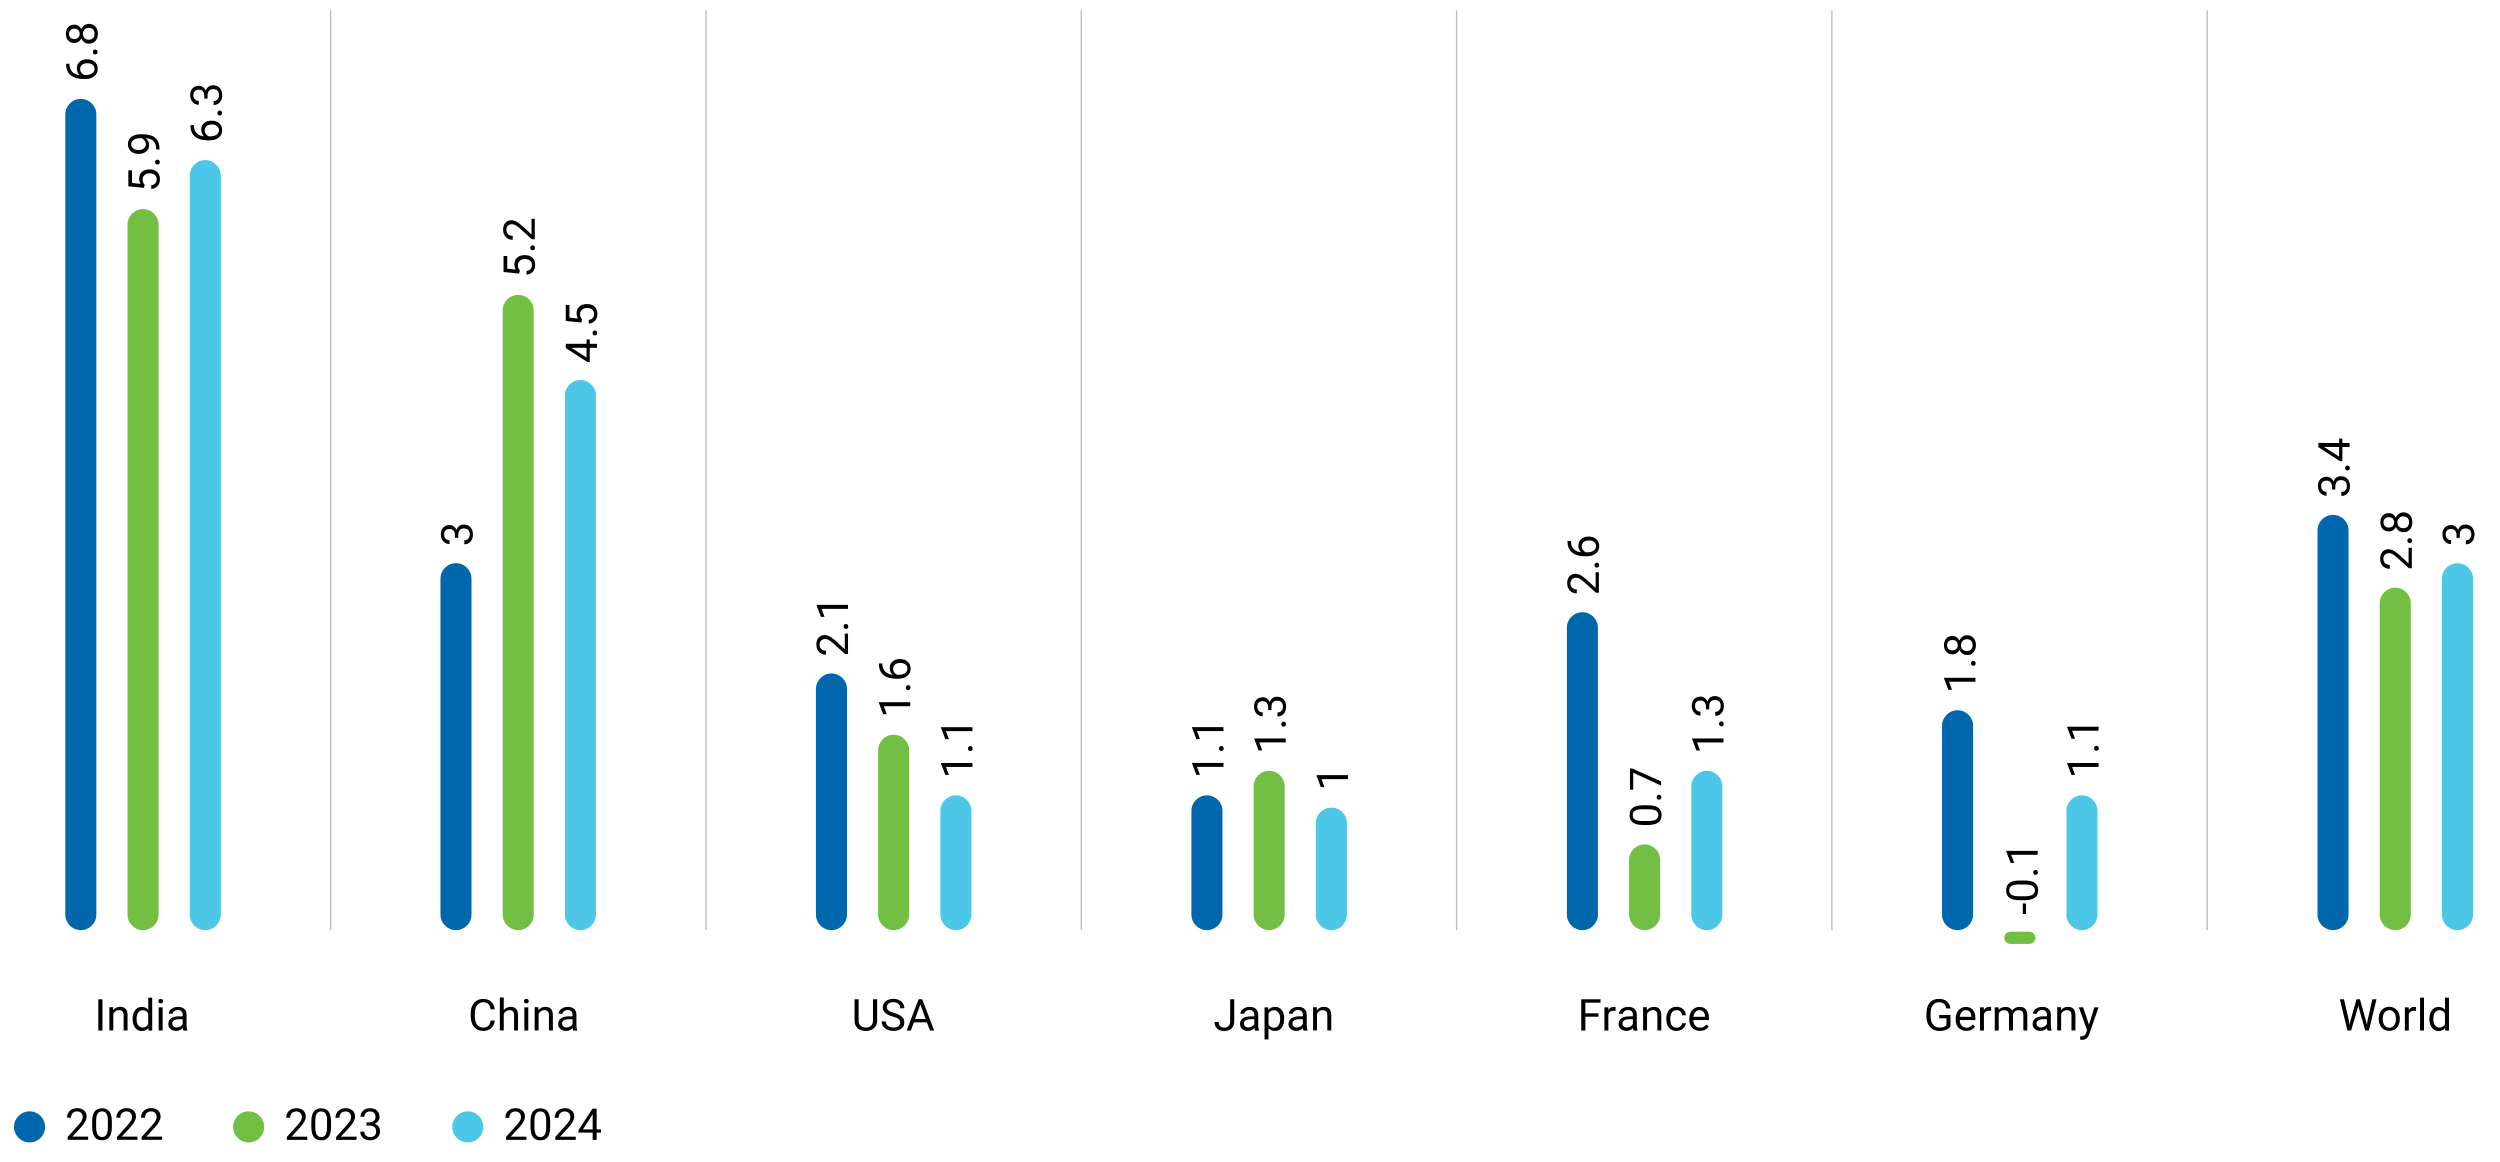 <?xml version="1.0" encoding="utf-8"?>
<!-- Generator: Adobe Illustrator 27.6.1, SVG Export Plug-In . SVG Version: 6.00 Build 0)  -->
<svg version="1.1" id="Layer_1" xmlns="http://www.w3.org/2000/svg" xmlns:xlink="http://www.w3.org/1999/xlink" x="0px" y="0px"
	 viewBox="0 0 4556.2 2117.8" style="enable-background:new 0 0 4556.2 2117.8;" xml:space="preserve">
<style type="text/css">
	.st0{fill:none;stroke:#BCBEC0;stroke-width:2.5;}
	.st1{fill:#0067AC;}
	.st2{fill:#73BF44;}
	.st3{fill:#4CC7E7;}
</style>
<g>
	<line class="st0" x1="602.6" y1="18.8" x2="602.6" y2="1695.2"/>
	<line class="st0" x1="1286.6" y1="18.8" x2="1286.6" y2="1695.2"/>
	<line class="st0" x1="1970.6" y1="18.8" x2="1970.6" y2="1695.2"/>
	<line class="st0" x1="2654.6" y1="18.8" x2="2654.6" y2="1695.2"/>
	<line class="st0" x1="3338.6" y1="18.8" x2="3338.6" y2="1695.2"/>
	<line class="st0" x1="4022.6" y1="18.8" x2="4022.6" y2="1695.2"/>
	<g>
		<path d="M120.5,116.2h6.1v1.3c0.1,5.6,1.8,10.1,5,13.4c3.2,3.3,7.8,5.3,13.6,5.8c-3.4-3-5.2-7.1-5.2-12.3c0-4.9,1.7-8.9,5.2-11.9
			c3.5-3,8-4.4,13.5-4.4c5.9,0,10.5,1.6,14.1,4.8c3.5,3.2,5.3,7.5,5.3,12.8c0,5.4-2.1,9.9-6.3,13.2c-4.2,3.4-9.6,5.1-16.2,5.1H153
			c-10.5,0-18.5-2.2-24-6.7c-5.5-4.5-8.4-11.1-8.5-19.9V116.2z M146.1,125.7c0,2.5,0.7,4.8,2.2,6.8c1.5,2.1,3.3,3.5,5.6,4.3h2.7
			c4.7,0,8.5-1.1,11.3-3.2c2.9-2.1,4.3-4.7,4.3-7.9c0-3.3-1.2-5.8-3.6-7.7c-2.4-1.9-5.5-2.8-9.4-2.8c-3.9,0-7.1,0.9-9.5,2.8
			C147.3,120.1,146.1,122.6,146.1,125.7z"/>
		<path d="M173.6,99.2c-1.2,0-2.3-0.4-3.1-1.1c-0.8-0.7-1.2-1.9-1.2-3.3s0.4-2.6,1.2-3.4c0.8-0.8,1.9-1.2,3.1-1.2
			c1.2,0,2.2,0.4,3,1.2c0.8,0.8,1.2,1.9,1.2,3.4s-0.4,2.6-1.2,3.3S174.8,99.2,173.6,99.2z"/>
		<path d="M135.4,44.9c2.8,0,5.4,0.7,7.6,2.2c2.2,1.5,3.9,3.5,5.2,6.1c1.3-3,3.1-5.3,5.6-7.1c2.4-1.7,5.2-2.6,8.3-2.6
			c4.9,0,8.8,1.7,11.8,5c2.9,3.3,4.4,7.7,4.4,13.1c0,5.5-1.5,9.9-4.4,13.1c-2.9,3.3-6.8,4.9-11.7,4.9c-3.1,0-5.8-0.8-8.3-2.5
			c-2.5-1.7-4.3-4-5.6-7c-1.2,2.5-3,4.5-5.2,6c-2.2,1.5-4.7,2.2-7.5,2.2c-4.8,0-8.6-1.5-11.4-4.6c-2.8-3.1-4.2-7.1-4.2-12.1
			c0-5,1.4-9,4.2-12.1S130.6,44.9,135.4,44.9z M125.7,61.7c0,2.8,0.9,5.1,2.6,6.9s4.1,2.6,7.2,2.6c2.9,0,5.2-0.9,7-2.6
			c1.8-1.7,2.7-4,2.7-6.9c0-2.9-0.9-5.2-2.7-6.9c-1.8-1.7-4.1-2.6-7-2.6s-5.2,0.9-7.1,2.7C126.6,56.6,125.7,58.9,125.7,61.7z
			 M161.9,50.8c-3.2,0-5.8,1-7.8,3c-2,2-3,4.7-3,7.9c0,3.3,1,5.9,3,7.8c2,2,4.6,2.9,7.8,2.9c3.2,0,5.8-1,7.6-2.9
			c1.8-1.9,2.8-4.6,2.8-8c0-3.4-0.9-6-2.8-8C167.6,51.8,165.1,50.8,161.9,50.8z"/>
	</g>
	<g>
		<path d="M829.2,980.4V975c-0.1-3.4-1-6.1-2.7-8c-1.7-2-4.1-2.9-7.1-2.9c-6.7,0-10,3.3-10,10c0,3.1,0.9,5.6,2.7,7.5
			c1.8,1.9,4.1,2.8,7.1,2.8v7.2c-4.5,0-8.2-1.6-11.2-4.9c-3-3.3-4.5-7.5-4.5-12.6c0-5.4,1.4-9.6,4.3-12.6c2.8-3,6.8-4.6,11.8-4.6
			c2.5,0,4.9,0.8,7.2,2.4c2.3,1.6,4,3.8,5.2,6.5c1-3.1,2.6-5.5,4.9-7.2c2.3-1.7,5.1-2.6,8.4-2.6c5.1,0,9.2,1.7,12.1,5
			c3,3.3,4.5,7.7,4.5,13c0,5.3-1.4,9.7-4.3,13c-2.9,3.3-6.7,5-11.4,5v-7.3c3,0,5.4-1,7.2-2.9s2.7-4.6,2.7-7.9c0-3.5-0.9-6.2-2.7-8
			c-1.8-1.8-4.4-2.8-7.9-2.8c-3.3,0-5.8,1-7.6,3c-1.8,2-2.7,5-2.7,8.8v5.4H829.2z"/>
	</g>
	<g>
		<path d="M1545.5,1154.7v37.3h-5.2l-21.9-19.7c-3.3-2.9-6-4.9-8.1-6c-2.1-1.1-4.2-1.7-6.4-1.7c-3,0-5.4,0.9-7.3,2.7
			c-1.9,1.8-2.9,4.2-2.9,7.2c0,3.6,1,6.4,3.1,8.4c2,2,4.9,3,8.5,3v7.2c-5.2,0-9.5-1.7-12.7-5.1c-3.2-3.4-4.8-7.9-4.8-13.5
			c0-5.3,1.4-9.5,4.2-12.5c2.8-3.1,6.5-4.6,11.1-4.6c5.6,0,12.3,3.6,20,10.7l16.5,15.2v-28.6H1545.5z"/>
		<path d="M1541.7,1146.2c-1.2,0-2.3-0.4-3.1-1.1c-0.8-0.7-1.2-1.9-1.2-3.3s0.4-2.6,1.2-3.4c0.8-0.8,1.9-1.2,3.1-1.2
			c1.2,0,2.2,0.4,3,1.2c0.8,0.8,1.2,1.9,1.2,3.4s-0.4,2.6-1.2,3.3S1542.9,1146.2,1541.7,1146.2z"/>
		<path d="M1545.5,1102.3v7.3h-48.2l5.4,14.6h-6.6l-7.8-20.7v-1.1H1545.5z"/>
	</g>
	<g>
		<path d="M2229.7,1390.3v7.3h-48.2l5.4,14.6h-6.6l-7.8-20.7v-1.1H2229.7z"/>
		<path d="M2225.9,1368.6c-1.2,0-2.3-0.4-3.1-1.1c-0.8-0.7-1.2-1.9-1.2-3.3s0.4-2.6,1.2-3.4c0.8-0.8,1.9-1.2,3.1-1.2
			c1.2,0,2.2,0.4,3,1.2c0.8,0.8,1.2,1.9,1.2,3.4s-0.4,2.6-1.2,3.3S2227.1,1368.6,2225.9,1368.6z"/>
		<path d="M2229.7,1325.1v7.3h-48.2l5.4,14.6h-6.6l-7.8-20.7v-1.1H2229.7z"/>
	</g>
	<g>
		<path d="M2913.9,1043v37.3h-5.2l-21.9-19.7c-3.3-2.9-6-4.9-8.1-6c-2.1-1.1-4.2-1.7-6.4-1.7c-3,0-5.4,0.9-7.3,2.7
			c-1.9,1.8-2.9,4.2-2.9,7.2c0,3.6,1,6.4,3.1,8.4c2,2,4.9,3,8.5,3v7.2c-5.2,0-9.5-1.7-12.7-5.1c-3.2-3.4-4.8-7.9-4.8-13.5
			c0-5.3,1.4-9.5,4.2-12.5c2.8-3.1,6.5-4.6,11.1-4.6c5.6,0,12.3,3.6,20,10.7l16.5,15.2V1043H2913.9z"/>
		<path d="M2910.2,1034.5c-1.2,0-2.3-0.4-3.1-1.1c-0.8-0.7-1.2-1.9-1.2-3.3s0.4-2.6,1.2-3.4c0.8-0.8,1.9-1.2,3.1-1.2
			c1.2,0,2.2,0.4,3,1.2c0.8,0.8,1.2,1.9,1.2,3.4s-0.4,2.6-1.2,3.3S2911.4,1034.5,2910.2,1034.5z"/>
		<path d="M2857,986h6.1v1.3c0.1,5.6,1.8,10.1,5,13.4c3.2,3.3,7.8,5.3,13.6,5.8c-3.4-3-5.2-7.1-5.2-12.3c0-4.9,1.7-8.9,5.2-11.9
			c3.5-3,8-4.4,13.5-4.4c5.9,0,10.5,1.6,14.1,4.8c3.5,3.2,5.3,7.5,5.3,12.8c0,5.4-2.1,9.9-6.3,13.2c-4.2,3.4-9.6,5.1-16.2,5.1h-2.8
			c-10.5,0-18.5-2.2-24-6.7c-5.5-4.5-8.4-11.1-8.5-19.9V986z M2882.7,995.5c0,2.5,0.7,4.8,2.2,6.8c1.5,2.1,3.3,3.5,5.6,4.3h2.7
			c4.7,0,8.5-1.1,11.3-3.2c2.9-2.1,4.3-4.7,4.3-7.9c0-3.3-1.2-5.8-3.6-7.7c-2.4-1.9-5.5-2.8-9.4-2.8c-3.9,0-7.1,0.9-9.5,2.8
			C2883.9,989.8,2882.7,992.3,2882.7,995.5z"/>
	</g>
	<g>
		<path d="M3600.2,1235.2v7.3H3552l5.4,14.6h-6.6l-7.8-20.7v-1.1H3600.2z"/>
		<path d="M3596.4,1213.4c-1.2,0-2.3-0.4-3.1-1.1c-0.8-0.7-1.2-1.9-1.2-3.3s0.4-2.6,1.2-3.4c0.8-0.8,1.9-1.2,3.1-1.2
			c1.2,0,2.2,0.4,3,1.2c0.8,0.8,1.2,1.9,1.2,3.4s-0.4,2.6-1.2,3.3S3597.6,1213.4,3596.4,1213.4z"/>
		<path d="M3558.2,1159.1c2.8,0,5.4,0.7,7.6,2.2c2.2,1.5,3.9,3.5,5.2,6.1c1.3-3,3.1-5.3,5.6-7.1c2.4-1.7,5.2-2.6,8.3-2.6
			c4.9,0,8.8,1.7,11.8,5c2.9,3.3,4.4,7.7,4.4,13.1c0,5.5-1.5,9.9-4.4,13.1c-2.9,3.3-6.8,4.9-11.7,4.9c-3.1,0-5.8-0.8-8.3-2.5
			c-2.5-1.7-4.3-4-5.6-7c-1.2,2.5-3,4.5-5.2,6c-2.2,1.5-4.7,2.2-7.5,2.2c-4.8,0-8.6-1.5-11.4-4.6c-2.8-3.1-4.2-7.1-4.2-12.1
			c0-5,1.4-9,4.2-12.1S3553.4,1159.1,3558.2,1159.1z M3548.5,1175.8c0,2.8,0.9,5.1,2.6,6.9s4.1,2.6,7.2,2.6c2.9,0,5.2-0.9,7-2.6
			c1.8-1.7,2.7-4,2.7-6.9s-0.9-5.2-2.7-6.9c-1.8-1.7-4.1-2.6-7-2.6s-5.2,0.9-7.1,2.7C3549.4,1170.8,3548.5,1173.1,3548.5,1175.8z
			 M3584.7,1165c-3.2,0-5.8,1-7.8,3c-2,2-3,4.7-3,7.9c0,3.3,1,5.9,3,7.8c2,2,4.6,2.9,7.8,2.9c3.2,0,5.8-1,7.6-2.9
			c1.8-1.9,2.8-4.6,2.8-8c0-3.4-0.9-6-2.8-8C3590.4,1165.9,3587.9,1165,3584.7,1165z"/>
	</g>
	<g>
		<path d="M4250.1,892.3v-5.4c-0.1-3.4-1-6.1-2.7-8c-1.7-2-4.1-2.9-7.1-2.9c-6.7,0-10,3.3-10,10c0,3.1,0.9,5.6,2.7,7.5
			c1.8,1.9,4.1,2.8,7.1,2.8v7.2c-4.5,0-8.2-1.6-11.2-4.9c-3-3.3-4.5-7.5-4.5-12.6c0-5.4,1.4-9.6,4.3-12.6c2.8-3,6.8-4.6,11.8-4.6
			c2.5,0,4.9,0.8,7.2,2.4c2.3,1.6,4,3.8,5.2,6.5c1-3.1,2.6-5.5,4.9-7.2c2.3-1.7,5.1-2.6,8.4-2.6c5.1,0,9.2,1.7,12.1,5
			c3,3.3,4.5,7.7,4.5,13c0,5.3-1.4,9.7-4.3,13c-2.9,3.3-6.7,5-11.4,5v-7.3c3,0,5.4-1,7.2-2.9s2.7-4.6,2.7-7.9c0-3.5-0.9-6.2-2.7-8
			c-1.8-1.8-4.4-2.8-7.9-2.8c-3.3,0-5.8,1-7.6,3c-1.8,2-2.7,5-2.7,8.8v5.4H4250.1z"/>
		<path d="M4278.3,857.5c-1.2,0-2.3-0.4-3.1-1.1c-0.8-0.7-1.2-1.9-1.2-3.3s0.4-2.6,1.2-3.4c0.8-0.8,1.9-1.2,3.1-1.2
			c1.2,0,2.2,0.4,3,1.2c0.8,0.8,1.2,1.9,1.2,3.4s-0.4,2.6-1.2,3.3S4279.5,857.5,4278.3,857.5z"/>
		<path d="M4263,807.3v-7.9h5.9v7.9h13.2v7.3h-13.2v25.9h-4.3l-39.4-25.5v-7.7H4263z M4263,832.2v-17.7h-27.9l1.6,0.9L4263,832.2z"
			/>
	</g>
	<g>
		<path d="M262.3,342.4l-28.4-2.9v-29.1h6.7v23l15.5,1.7c-1.6-2.8-2.5-6-2.5-9.5c0-5.2,1.7-9.3,5.1-12.3c3.4-3,8.1-4.6,13.9-4.6
			c5.9,0,10.5,1.6,13.8,4.7c3.4,3.2,5.1,7.6,5.1,13.3c0,5-1.4,9.1-4.2,12.3c-2.8,3.2-6.6,5-11.6,5.4v-6.8c3.3-0.4,5.7-1.6,7.4-3.5
			c1.7-1.9,2.5-4.3,2.5-7.4c0-3.4-1.1-6-3.4-7.9c-2.3-1.9-5.5-2.9-9.5-2.9c-3.8,0-6.9,1-9.2,3.1s-3.5,4.8-3.5,8.3
			c0,3.2,0.7,5.6,2.1,7.4l1.6,1.9L262.3,342.4z"/>
		<path d="M287,299.9c-1.2,0-2.3-0.4-3.1-1.1c-0.8-0.7-1.2-1.9-1.2-3.3s0.4-2.6,1.2-3.4c0.8-0.8,1.9-1.2,3.1-1.2
			c1.2,0,2.2,0.4,3,1.2c0.8,0.8,1.2,1.9,1.2,3.4s-0.4,2.6-1.2,3.3S288.2,299.9,287,299.9z"/>
		<path d="M265.8,252c1.8,1.5,3.2,3.3,4.3,5.4c1.1,2.1,1.6,4.4,1.6,6.9c0,3.3-0.8,6.1-2.4,8.6c-1.6,2.4-3.9,4.3-6.8,5.6
			s-6.2,2-9.7,2c-3.8,0-7.2-0.7-10.3-2.2s-5.4-3.5-7-6.2c-1.6-2.7-2.4-5.8-2.4-9.3c0-5.6,2.1-10.1,6.3-13.3
			c4.2-3.2,9.9-4.9,17.2-4.9h2.1c11.1,0,19.1,2.2,24.2,6.6c5.1,4.4,7.7,11,7.8,19.8v1.4h-6.1V271c-0.1-6-1.7-10.5-4.7-13.8
			C277.1,254,272.3,252.3,265.8,252z M265.8,263.1c0-2.4-0.7-4.7-2.2-6.7c-1.5-2-3.3-3.5-5.5-4.5h-2.9c-4.7,0-8.6,1-11.6,3.1
			c-3,2.1-4.5,4.7-4.5,7.8c0,3.2,1.2,5.7,3.7,7.7c2.4,1.9,5.6,2.9,9.6,2.9c3.9,0,7.1-0.9,9.6-2.8
			C264.6,268.8,265.8,266.3,265.8,263.1z"/>
	</g>
	<g>
		<path d="M946.1,498.6l-28.4-2.9v-29.1h6.7v23l15.5,1.7c-1.6-2.8-2.5-6-2.5-9.5c0-5.2,1.7-9.3,5.1-12.3c3.4-3,8.1-4.6,13.9-4.6
			c5.9,0,10.5,1.6,13.8,4.7c3.4,3.2,5.1,7.6,5.1,13.3c0,5-1.4,9.1-4.2,12.3c-2.8,3.2-6.6,5-11.6,5.4v-6.8c3.3-0.4,5.7-1.6,7.4-3.5
			c1.7-1.9,2.5-4.3,2.5-7.4c0-3.4-1.1-6-3.4-7.9c-2.3-1.9-5.5-2.9-9.5-2.9c-3.8,0-6.9,1-9.2,3.1s-3.5,4.8-3.5,8.3
			c0,3.2,0.7,5.6,2.1,7.4l1.6,1.9L946.1,498.6z"/>
		<path d="M970.8,456.1c-1.2,0-2.3-0.4-3.1-1.1c-0.8-0.7-1.2-1.9-1.2-3.3s0.4-2.6,1.2-3.4c0.8-0.8,1.9-1.2,3.1-1.2
			c1.2,0,2.2,0.4,3,1.2c0.8,0.8,1.2,1.9,1.2,3.4s-0.4,2.6-1.2,3.3S972,456.1,970.8,456.1z"/>
		<path d="M974.6,398.8V436h-5.2l-21.9-19.7c-3.3-2.9-6-4.9-8.1-6c-2.1-1.1-4.2-1.7-6.4-1.7c-3,0-5.4,0.9-7.3,2.7
			c-1.9,1.8-2.9,4.2-2.9,7.2c0,3.6,1,6.4,3.1,8.4c2,2,4.9,3,8.5,3v7.2c-5.2,0-9.5-1.7-12.7-5.1c-3.2-3.4-4.8-7.9-4.8-13.5
			c0-5.3,1.4-9.5,4.2-12.5c2.8-3.1,6.5-4.6,11.1-4.6c5.6,0,12.3,3.6,20,10.7l16.5,15.2v-28.6H974.6z"/>
	</g>
	<g>
		<path d="M1658.9,1279.7v7.3h-48.2l5.4,14.6h-6.6l-7.8-20.7v-1.1H1658.9z"/>
		<path d="M1655.2,1257.7c-1.2,0-2.3-0.4-3.1-1.1c-0.8-0.7-1.2-1.9-1.2-3.3s0.4-2.6,1.2-3.4c0.8-0.8,1.9-1.2,3.1-1.2
			c1.2,0,2.2,0.4,3,1.2c0.8,0.8,1.2,1.9,1.2,3.4s-0.4,2.6-1.2,3.3S1656.4,1257.7,1655.2,1257.7z"/>
		<path d="M1602,1209.2h6.1v1.3c0.1,5.6,1.8,10.1,5,13.4c3.2,3.3,7.8,5.3,13.6,5.8c-3.4-3-5.2-7.1-5.2-12.3c0-4.9,1.7-8.9,5.2-11.9
			c3.5-3,8-4.4,13.5-4.4c5.9,0,10.5,1.6,14.1,4.8c3.5,3.2,5.3,7.5,5.3,12.8c0,5.4-2.1,9.9-6.3,13.2c-4.2,3.4-9.6,5.1-16.2,5.1h-2.8
			c-10.5,0-18.5-2.2-24-6.7c-5.5-4.5-8.4-11.1-8.5-19.9V1209.2z M1627.7,1218.7c0,2.5,0.7,4.8,2.2,6.8c1.5,2.1,3.3,3.5,5.6,4.3h2.7
			c4.7,0,8.5-1.1,11.3-3.2c2.9-2.1,4.3-4.7,4.3-7.9c0-3.3-1.2-5.8-3.6-7.7c-2.4-1.9-5.5-2.8-9.4-2.8c-3.9,0-7.1,0.9-9.5,2.8
			C1628.9,1213,1627.7,1215.5,1627.7,1218.7z"/>
	</g>
	<g>
		<path d="M2343.2,1345.7v7.3H2295l5.4,14.6h-6.6l-7.8-20.7v-1.1H2343.2z"/>
		<path d="M2339.4,1324.3c-1.2,0-2.3-0.4-3.1-1.1c-0.8-0.7-1.2-1.9-1.2-3.3s0.4-2.6,1.2-3.4c0.8-0.8,1.9-1.2,3.1-1.2
			c1.2,0,2.2,0.4,3,1.2c0.8,0.8,1.2,1.9,1.2,3.4s-0.4,2.6-1.2,3.3S2340.6,1324.3,2339.4,1324.3z"/>
		<path d="M2311.2,1294.2v-5.4c-0.1-3.4-1-6.1-2.7-8c-1.7-2-4.1-2.9-7.1-2.9c-6.7,0-10,3.3-10,10c0,3.1,0.9,5.6,2.7,7.5
			c1.8,1.9,4.1,2.8,7.1,2.8v7.2c-4.5,0-8.2-1.6-11.2-4.9c-3-3.3-4.5-7.5-4.5-12.6c0-5.4,1.4-9.6,4.3-12.6c2.8-3,6.8-4.6,11.8-4.6
			c2.5,0,4.9,0.8,7.2,2.4c2.3,1.6,4,3.8,5.2,6.5c1-3.1,2.6-5.5,4.9-7.2c2.3-1.7,5.1-2.6,8.4-2.6c5.1,0,9.2,1.7,12.1,5
			c3,3.3,4.5,7.7,4.5,13c0,5.3-1.4,9.7-4.3,13c-2.9,3.3-6.7,5-11.4,5v-7.3c3,0,5.4-1,7.2-2.9s2.7-4.6,2.7-7.9c0-3.5-0.9-6.2-2.7-8
			c-1.8-1.8-4.4-2.8-7.9-2.8c-3.3,0-5.8,1-7.6,3c-1.8,2-2.7,5-2.7,8.8v5.4H2311.2z"/>
	</g>
	<g>
		<path d="M3003.1,1467.6c8.5,0,14.8,1.4,18.9,4.3c4.1,2.9,6.2,7.4,6.2,13.6c0,6.1-2,10.6-6,13.5c-4,2.9-10,4.4-18,4.5h-9.6
			c-8.4,0-14.6-1.4-18.6-4.3s-6.1-7.4-6.1-13.6c0-6.1,2-10.6,5.9-13.5c3.9-2.9,10-4.4,18.1-4.5H3003.1z M2993.2,1474.8
			c-6.1,0-10.6,0.9-13.4,2.6c-2.8,1.7-4.2,4.4-4.2,8.2c0,3.7,1.4,6.4,4.2,8.1c2.8,1.7,7.1,2.6,12.9,2.6h11.6
			c6.1,0,10.7-0.9,13.6-2.7c2.9-1.8,4.4-4.5,4.4-8.1c0-3.6-1.4-6.2-4.1-7.9c-2.8-1.7-7.1-2.6-13-2.7H2993.2z"/>
		<path d="M3023.6,1457.4c-1.2,0-2.3-0.4-3.1-1.1c-0.8-0.7-1.2-1.9-1.2-3.3s0.4-2.6,1.2-3.4c0.8-0.8,1.9-1.2,3.1-1.2
			c1.2,0,2.2,0.4,3,1.2c0.8,0.8,1.2,1.9,1.2,3.4s-0.4,2.6-1.2,3.3S3024.8,1457.4,3023.6,1457.4z"/>
		<path d="M2974.6,1400.6l52.8,23.6v7.6l-50.9-23.5v30.8h-5.9v-38.4H2974.6z"/>
	</g>
	<g>
		<path d="M3692.4,1646.6v19.1h-5.9v-19.1H3692.4z"/>
		<path d="M3689.4,1604.7c8.5,0,14.8,1.4,18.9,4.3c4.1,2.9,6.2,7.4,6.2,13.6c0,6.1-2,10.6-6,13.5c-4,2.9-10,4.4-18,4.5h-9.6
			c-8.4,0-14.6-1.4-18.6-4.3s-6.1-7.4-6.1-13.6c0-6.1,2-10.6,5.9-13.5c3.9-2.9,10-4.4,18.1-4.5H3689.4z M3679.5,1611.9
			c-6.1,0-10.6,0.9-13.4,2.6c-2.8,1.7-4.2,4.4-4.2,8.2c0,3.7,1.4,6.4,4.2,8.1c2.8,1.7,7.1,2.6,12.9,2.6h11.6
			c6.1,0,10.7-0.9,13.6-2.7c2.9-1.8,4.4-4.5,4.4-8.1c0-3.6-1.4-6.2-4.1-7.9c-2.8-1.7-7.1-2.6-13-2.7H3679.5z"/>
		<path d="M3709.8,1594.5c-1.2,0-2.3-0.4-3.1-1.1c-0.8-0.7-1.2-1.9-1.2-3.3s0.4-2.6,1.2-3.4c0.8-0.8,1.9-1.2,3.1-1.2
			c1.2,0,2.2,0.4,3,1.2c0.8,0.8,1.2,1.9,1.2,3.4s-0.4,2.6-1.2,3.3S3711,1594.5,3709.8,1594.5z"/>
		<path d="M3713.6,1550.6v7.3h-48.2l5.4,14.6h-6.6l-7.8-20.7v-1.1H3713.6z"/>
	</g>
	<g>
		<path d="M4395.5,998.3v37.3h-5.2l-21.9-19.7c-3.3-2.9-6-4.9-8.1-6c-2.1-1.1-4.2-1.7-6.4-1.7c-3,0-5.4,0.9-7.3,2.7
			c-1.9,1.8-2.9,4.2-2.9,7.2c0,3.6,1,6.4,3.1,8.4c2,2,4.9,3,8.5,3v7.2c-5.2,0-9.5-1.7-12.7-5.1c-3.2-3.4-4.8-7.9-4.8-13.5
			c0-5.3,1.4-9.5,4.2-12.5c2.8-3.1,6.5-4.6,11.1-4.6c5.6,0,12.3,3.6,20,10.7l16.5,15.2v-28.6H4395.5z"/>
		<path d="M4391.7,989.8c-1.2,0-2.3-0.4-3.1-1.1c-0.8-0.7-1.2-1.9-1.2-3.3s0.4-2.6,1.2-3.4c0.8-0.8,1.9-1.2,3.1-1.2
			c1.2,0,2.2,0.4,3,1.2c0.8,0.8,1.2,1.9,1.2,3.4s-0.4,2.6-1.2,3.3S4392.9,989.8,4391.7,989.8z"/>
		<path d="M4353.5,935.2c2.8,0,5.4,0.7,7.6,2.2c2.2,1.5,3.9,3.5,5.2,6.1c1.3-3,3.1-5.3,5.6-7.1c2.4-1.7,5.2-2.6,8.3-2.6
			c4.9,0,8.8,1.7,11.8,5c2.9,3.3,4.4,7.7,4.4,13.1c0,5.5-1.5,9.9-4.4,13.1c-2.9,3.3-6.8,4.9-11.7,4.9c-3.1,0-5.8-0.8-8.3-2.5
			c-2.5-1.7-4.3-4-5.6-7c-1.2,2.5-3,4.5-5.2,6c-2.2,1.5-4.7,2.2-7.5,2.2c-4.8,0-8.6-1.5-11.4-4.6c-2.8-3.1-4.2-7.1-4.2-12.1
			c0-5,1.4-9,4.2-12.1S4348.7,935.2,4353.5,935.2z M4343.8,952c0,2.8,0.9,5.1,2.6,6.9s4.1,2.6,7.2,2.6c2.9,0,5.2-0.9,7-2.6
			c1.8-1.7,2.7-4,2.7-6.9s-0.9-5.2-2.7-6.9c-1.8-1.7-4.1-2.6-7-2.6s-5.2,0.9-7.1,2.7C4344.7,946.9,4343.8,949.2,4343.8,952z
			 M4380,941.1c-3.2,0-5.8,1-7.8,3c-2,2-3,4.7-3,7.9c0,3.3,1,5.9,3,7.8c2,2,4.6,2.9,7.8,2.9c3.2,0,5.8-1,7.6-2.9
			c1.8-1.9,2.8-4.6,2.8-8c0-3.4-0.9-6-2.8-8C4385.7,942.1,4383.2,941.1,4380,941.1z"/>
	</g>
	<g>
		<path d="M347.3,228h6.1v1.3c0.1,5.6,1.8,10.1,5,13.4c3.2,3.3,7.8,5.3,13.6,5.8c-3.4-3-5.2-7.1-5.2-12.3c0-4.9,1.7-8.9,5.2-11.9
			c3.5-3,8-4.4,13.5-4.4c5.9,0,10.5,1.6,14.1,4.8c3.5,3.2,5.3,7.5,5.3,12.8c0,5.4-2.1,9.9-6.3,13.2c-4.2,3.4-9.6,5.1-16.2,5.1h-2.8
			c-10.5,0-18.5-2.2-24-6.7c-5.5-4.5-8.4-11.1-8.5-19.9V228z M373,237.4c0,2.5,0.7,4.8,2.2,6.8c1.5,2.1,3.3,3.5,5.6,4.3h2.7
			c4.7,0,8.5-1.1,11.3-3.2c2.9-2.1,4.3-4.7,4.3-7.9c0-3.3-1.2-5.8-3.6-7.7c-2.4-1.9-5.5-2.8-9.4-2.8c-3.9,0-7.1,0.9-9.5,2.8
			C374.2,231.8,373,234.3,373,237.4z"/>
		<path d="M400.5,210.5c-1.2,0-2.3-0.4-3.1-1.1c-0.8-0.7-1.2-1.9-1.2-3.3s0.4-2.6,1.2-3.4c0.8-0.8,1.9-1.2,3.1-1.2
			c1.2,0,2.2,0.4,3,1.2c0.8,0.8,1.2,1.9,1.2,3.4s-0.4,2.6-1.2,3.3S401.7,210.5,400.5,210.5z"/>
		<path d="M372.3,179.8v-5.4c-0.1-3.4-1-6.1-2.7-8c-1.7-2-4.1-2.9-7.1-2.9c-6.7,0-10,3.3-10,10c0,3.1,0.9,5.6,2.7,7.5
			c1.8,1.9,4.1,2.8,7.1,2.8v7.2c-4.5,0-8.2-1.6-11.2-4.9c-3-3.3-4.5-7.5-4.5-12.6c0-5.4,1.4-9.6,4.3-12.6c2.8-3,6.8-4.6,11.8-4.6
			c2.5,0,4.9,0.8,7.2,2.4c2.3,1.6,4,3.8,5.2,6.5c1-3.1,2.6-5.5,4.9-7.2c2.3-1.7,5.1-2.6,8.4-2.6c5.1,0,9.2,1.7,12.1,5
			c3,3.3,4.5,7.7,4.5,13c0,5.3-1.4,9.7-4.3,13c-2.9,3.3-6.7,5-11.4,5v-7.3c3,0,5.4-1,7.2-2.9s2.7-4.6,2.7-7.9c0-3.5-0.9-6.2-2.7-8
			c-1.8-1.8-4.4-2.8-7.9-2.8c-3.3,0-5.8,1-7.6,3c-1.8,2-2.7,5-2.7,8.8v5.4H372.3z"/>
	</g>
	<g>
		<path d="M1068.9,626.6v-7.9h5.9v7.9h13.2v7.3h-13.2v25.9h-4.3l-39.4-25.5v-7.7H1068.9z M1068.9,651.5v-17.7H1041l1.6,0.9
			L1068.9,651.5z"/>
		<path d="M1084.2,611.3c-1.2,0-2.3-0.4-3.1-1.1c-0.8-0.7-1.2-1.9-1.2-3.3s0.4-2.6,1.2-3.4c0.8-0.8,1.9-1.2,3.1-1.2
			c1.2,0,2.2,0.4,3,1.2c0.8,0.8,1.2,1.9,1.2,3.4s-0.4,2.6-1.2,3.3S1085.4,611.3,1084.2,611.3z"/>
		<path d="M1059.5,587.8l-28.4-2.9v-29.1h6.7v23l15.5,1.7c-1.6-2.8-2.5-6-2.5-9.5c0-5.2,1.7-9.3,5.1-12.3c3.4-3,8.1-4.6,13.9-4.6
			c5.9,0,10.5,1.6,13.8,4.7c3.4,3.2,5.1,7.6,5.1,13.3c0,5-1.4,9.1-4.2,12.3c-2.8,3.2-6.6,5-11.6,5.4V583c3.3-0.4,5.7-1.6,7.4-3.5
			c1.7-1.9,2.5-4.3,2.5-7.4c0-3.4-1.1-6-3.4-7.9c-2.3-1.9-5.5-2.9-9.5-2.9c-3.8,0-6.9,1-9.2,3.1s-3.5,4.8-3.5,8.3
			c0,3.2,0.7,5.6,2.1,7.4l1.6,1.9L1059.5,587.8z"/>
	</g>
	<g>
		<path d="M1772.2,1390.4v7.3h-48.2l5.4,14.6h-6.6l-7.8-20.7v-1.1H1772.2z"/>
		<path d="M1768.4,1368.7c-1.2,0-2.3-0.4-3.1-1.1c-0.8-0.7-1.2-1.9-1.2-3.3s0.4-2.6,1.2-3.4c0.8-0.8,1.9-1.2,3.1-1.2
			c1.2,0,2.2,0.4,3,1.2c0.8,0.8,1.2,1.9,1.2,3.4s-0.4,2.6-1.2,3.3S1769.6,1368.7,1768.4,1368.7z"/>
		<path d="M1772.2,1325.2v7.3h-48.2l5.4,14.6h-6.6l-7.8-20.7v-1.1H1772.2z"/>
	</g>
	<g>
		<path d="M2456.6,1412.6v7.3h-48.2l5.4,14.6h-6.6l-7.8-20.7v-1.1H2456.6z"/>
	</g>
	<g>
		<path d="M3141,1345.8v7.3h-48.2l5.4,14.6h-6.6l-7.8-20.7v-1.1H3141z"/>
		<path d="M3137.2,1323.7c-1.2,0-2.3-0.4-3.1-1.1c-0.8-0.7-1.2-1.9-1.2-3.3s0.4-2.6,1.2-3.4c0.8-0.8,1.9-1.2,3.1-1.2
			c1.2,0,2.2,0.4,3,1.2c0.8,0.8,1.2,1.9,1.2,3.4s-0.4,2.6-1.2,3.3S3138.4,1323.7,3137.2,1323.7z"/>
		<path d="M3109,1293v-5.4c-0.1-3.4-1-6.1-2.7-8c-1.7-2-4.1-2.9-7.1-2.9c-6.7,0-10,3.3-10,10c0,3.1,0.9,5.6,2.7,7.5
			c1.8,1.9,4.1,2.8,7.1,2.8v7.2c-4.5,0-8.2-1.6-11.2-4.9c-3-3.3-4.5-7.5-4.5-12.6c0-5.4,1.4-9.6,4.3-12.6c2.8-3,6.8-4.6,11.8-4.6
			c2.5,0,4.9,0.8,7.2,2.4c2.3,1.6,4,3.8,5.2,6.5c1-3.1,2.6-5.5,4.9-7.2c2.3-1.7,5.1-2.6,8.4-2.6c5.1,0,9.2,1.7,12.1,5
			c3,3.3,4.5,7.7,4.5,13c0,5.3-1.4,9.7-4.3,13c-2.9,3.3-6.7,5-11.4,5v-7.3c3,0,5.4-1,7.2-2.9s2.7-4.6,2.7-7.9c0-3.5-0.9-6.2-2.7-8
			c-1.8-1.8-4.4-2.8-7.9-2.8c-3.3,0-5.8,1-7.6,3c-1.8,2-2.7,5-2.7,8.8v5.4H3109z"/>
	</g>
	<g>
		<path d="M3824.6,1390.4v7.3h-48.2l5.4,14.6h-6.6l-7.8-20.7v-1.1H3824.6z"/>
		<path d="M3820.8,1368.3c-1.2,0-2.3-0.4-3.1-1.1c-0.8-0.7-1.2-1.9-1.2-3.3s0.4-2.6,1.2-3.4c0.8-0.8,1.9-1.2,3.1-1.2
			c1.2,0,2.2,0.4,3,1.2c0.8,0.8,1.2,1.9,1.2,3.4s-0.4,2.6-1.2,3.3S3822,1368.3,3820.8,1368.3z"/>
		<path d="M3824.6,1324.4v7.3h-48.2l5.4,14.6h-6.6l-7.8-20.7v-1.1H3824.6z"/>
	</g>
	<g>
		<path d="M4477,980.4V975c-0.1-3.4-1-6.1-2.7-8c-1.7-2-4.1-2.9-7.1-2.9c-6.7,0-10,3.3-10,10c0,3.1,0.9,5.6,2.7,7.5
			c1.8,1.9,4.1,2.8,7.1,2.8v7.2c-4.5,0-8.2-1.6-11.2-4.9c-3-3.3-4.5-7.5-4.5-12.6c0-5.4,1.4-9.6,4.3-12.6c2.8-3,6.8-4.6,11.8-4.6
			c2.5,0,4.9,0.8,7.2,2.4c2.3,1.6,4,3.8,5.2,6.5c1-3.1,2.6-5.5,4.9-7.2c2.3-1.7,5.1-2.6,8.4-2.6c5.1,0,9.2,1.7,12.1,5
			c3,3.3,4.5,7.7,4.5,13c0,5.3-1.4,9.7-4.3,13c-2.9,3.3-6.7,5-11.4,5v-7.3c3,0,5.4-1,7.2-2.9s2.7-4.6,2.7-7.9c0-3.5-0.9-6.2-2.7-8
			c-1.8-1.8-4.4-2.8-7.9-2.8c-3.3,0-5.8,1-7.6,3c-1.8,2-2.7,5-2.7,8.8v5.4H4477z"/>
	</g>
	<g>
		<path d="M186.7,1878.1h-7.5v-56.9h7.5V1878.1z"/>
		<path d="M206.1,1835.8l0.2,5.3c3.2-4.1,7.4-6.1,12.7-6.1c8.9,0,13.4,5,13.5,15.1v27.9h-7.2v-28c0-3-0.7-5.3-2.1-6.8
			c-1.4-1.5-3.5-2.2-6.4-2.2c-2.3,0-4.4,0.6-6.2,1.9c-1.8,1.2-3.2,2.9-4.1,4.9v30.1h-7.2v-42.3H206.1z"/>
		<path d="M241.7,1856.6c0-6.5,1.5-11.7,4.6-15.6c3.1-3.9,7.1-5.9,12.1-5.9c4.9,0,8.9,1.7,11.8,5.1v-22h7.2v60h-6.6l-0.4-4.5
			c-2.9,3.5-6.9,5.3-12.1,5.3c-4.9,0-8.9-2-12-6c-3.1-4-4.6-9.2-4.6-15.7V1856.6z M248.9,1857.4c0,4.8,1,8.5,3,11.2
			c2,2.7,4.7,4.1,8.2,4.1c4.6,0,7.9-2.1,10-6.2v-19.4c-2.2-4-5.5-6-10-6c-3.5,0-6.3,1.4-8.3,4.1C249.9,1848,248.9,1852,248.9,1857.4
			z"/>
		<path d="M288.6,1824.6c0-1.2,0.4-2.2,1.1-3c0.7-0.8,1.8-1.2,3.2-1.2s2.5,0.4,3.2,1.2c0.7,0.8,1.1,1.8,1.1,3s-0.4,2.1-1.1,2.9
			c-0.7,0.8-1.8,1.2-3.2,1.2s-2.5-0.4-3.2-1.2C289,1826.7,288.6,1825.8,288.6,1824.6z M296.4,1878.1h-7.2v-42.3h7.2V1878.1z"/>
		<path d="M334.1,1878.1c-0.4-0.8-0.8-2.3-1-4.5c-3.4,3.5-7.4,5.2-12,5.2c-4.2,0-7.6-1.2-10.3-3.5c-2.7-2.4-4-5.3-4-9
			c0-4.4,1.7-7.8,5-10.3c3.3-2.4,8.1-3.7,14.1-3.7h7v-3.3c0-2.5-0.8-4.5-2.3-6c-1.5-1.5-3.7-2.2-6.7-2.2c-2.6,0-4.7,0.7-6.5,2
			c-1.7,1.3-2.6,2.9-2.6,4.7h-7.3c0-2.1,0.7-4.1,2.2-6.1c1.5-2,3.5-3.5,6.1-4.7c2.6-1.1,5.4-1.7,8.5-1.7c4.9,0,8.7,1.2,11.4,3.7
			c2.8,2.4,4.2,5.8,4.3,10.1v19.5c0,3.9,0.5,7,1.5,9.3v0.6H334.1z M322.1,1872.6c2.3,0,4.4-0.6,6.4-1.8s3.5-2.7,4.4-4.6v-8.7h-5.7
			c-8.9,0-13.3,2.6-13.3,7.8c0,2.3,0.8,4,2.3,5.3C317.8,1871.9,319.7,1872.6,322.1,1872.6z"/>
	</g>
	<g>
		<path d="M901.8,1860c-0.7,6-2.9,10.7-6.7,13.9c-3.7,3.3-8.7,4.9-14.9,4.9c-6.7,0-12.1-2.4-16.2-7.2c-4-4.8-6.1-11.3-6.1-19.3v-5.5
			c0-5.3,0.9-9.9,2.8-13.9c1.9-4,4.6-7.1,8-9.2c3.5-2.1,7.5-3.2,12-3.2c6,0,10.9,1.7,14.5,5.1c3.6,3.4,5.8,8,6.4,14h-7.5
			c-0.7-4.5-2.1-7.8-4.2-9.9c-2.2-2-5.2-3.1-9.1-3.1c-4.8,0-8.5,1.8-11.3,5.3c-2.7,3.5-4.1,8.6-4.1,15.1v5.5
			c0,6.2,1.3,11.1,3.9,14.7c2.6,3.6,6.2,5.5,10.8,5.5c4.2,0,7.4-0.9,9.6-2.8c2.2-1.9,3.7-5.2,4.4-9.9H901.8z"/>
		<path d="M918.1,1840.9c3.2-3.9,7.4-5.9,12.5-5.9c8.9,0,13.4,5,13.5,15.1v27.9h-7.2v-28c0-3-0.7-5.3-2.1-6.8
			c-1.4-1.5-3.5-2.2-6.4-2.2c-2.3,0-4.4,0.6-6.2,1.9c-1.8,1.2-3.2,2.9-4.1,4.9v30.1h-7.2v-60h7.2V1840.9z"/>
		<path d="M955,1824.6c0-1.2,0.4-2.2,1.1-3c0.7-0.8,1.8-1.2,3.2-1.2s2.5,0.4,3.2,1.2c0.7,0.8,1.1,1.8,1.1,3s-0.4,2.1-1.1,2.9
			c-0.7,0.8-1.8,1.2-3.2,1.2s-2.5-0.4-3.2-1.2C955.3,1826.7,955,1825.8,955,1824.6z M962.8,1878.1h-7.2v-42.3h7.2V1878.1z"/>
		<path d="M981.2,1835.8l0.2,5.3c3.2-4.1,7.4-6.1,12.7-6.1c8.9,0,13.4,5,13.5,15.1v27.9h-7.2v-28c0-3-0.7-5.3-2.1-6.8
			c-1.4-1.5-3.5-2.2-6.4-2.2c-2.3,0-4.4,0.6-6.2,1.9c-1.8,1.2-3.2,2.9-4.1,4.9v30.1h-7.2v-42.3H981.2z"/>
		<path d="M1044.6,1878.1c-0.4-0.8-0.8-2.3-1-4.5c-3.4,3.5-7.4,5.2-12,5.2c-4.2,0-7.6-1.2-10.3-3.5c-2.7-2.4-4-5.3-4-9
			c0-4.4,1.7-7.8,5-10.3c3.3-2.4,8.1-3.7,14.1-3.7h7v-3.3c0-2.5-0.8-4.5-2.3-6c-1.5-1.5-3.7-2.2-6.7-2.2c-2.6,0-4.7,0.7-6.5,2
			c-1.7,1.3-2.6,2.9-2.6,4.7h-7.3c0-2.1,0.7-4.1,2.2-6.1c1.5-2,3.5-3.5,6.1-4.7c2.6-1.1,5.4-1.7,8.5-1.7c4.9,0,8.7,1.2,11.4,3.7
			c2.8,2.4,4.2,5.8,4.3,10.1v19.5c0,3.9,0.5,7,1.5,9.3v0.6H1044.6z M1032.6,1872.6c2.3,0,4.4-0.6,6.4-1.8s3.5-2.7,4.4-4.6v-8.7h-5.7
			c-8.9,0-13.3,2.6-13.3,7.8c0,2.3,0.8,4,2.3,5.3C1028.3,1871.9,1030.2,1872.6,1032.6,1872.6z"/>
	</g>
	<g>
		<path d="M1598.6,1821.2v38.7c0,5.4-1.7,9.8-5.1,13.2c-3.3,3.4-7.9,5.3-13.6,5.7l-2,0.1c-6.2,0-11.2-1.7-14.9-5
			c-3.7-3.4-5.6-8-5.6-13.9v-38.8h7.4v38.5c0,4.1,1.1,7.3,3.4,9.6c2.3,2.3,5.5,3.4,9.7,3.4c4.2,0,7.5-1.1,9.7-3.4
			c2.3-2.3,3.4-5.5,3.4-9.6v-38.6H1598.6z"/>
		<path d="M1627.2,1852.7c-6.4-1.8-11.1-4.1-14-6.8s-4.4-6-4.4-10c0-4.5,1.8-8.2,5.4-11.1c3.6-2.9,8.2-4.4,14-4.4
			c3.9,0,7.4,0.8,10.4,2.3c3.1,1.5,5.4,3.6,7.1,6.2s2.5,5.6,2.5,8.7h-7.5c0-3.4-1.1-6.2-3.3-8.1s-5.3-3-9.3-3
			c-3.7,0-6.6,0.8-8.7,2.4s-3.1,3.9-3.1,6.8c0,2.3,1,4.3,2.9,5.9c2,1.6,5.3,3.1,10,4.4c4.7,1.3,8.4,2.8,11.1,4.4
			c2.7,1.6,4.6,3.5,5.9,5.6c1.3,2.1,1.9,4.6,1.9,7.5c0,4.6-1.8,8.3-5.4,11.1s-8.4,4.2-14.4,4.2c-3.9,0-7.6-0.7-10.9-2.2
			c-3.4-1.5-6-3.5-7.8-6.2c-1.8-2.6-2.8-5.6-2.8-8.9h7.5c0,3.4,1.3,6.2,3.8,8.1s5.9,3,10.2,3c4,0,7-0.8,9.1-2.4
			c2.1-1.6,3.2-3.8,3.2-6.6c0-2.8-1-4.9-2.9-6.5S1632.3,1854.2,1627.2,1852.7z"/>
		<path d="M1689.3,1863.2h-23.8l-5.4,14.9h-7.7l21.7-56.9h6.6l21.8,56.9h-7.7L1689.3,1863.2z M1667.7,1857.1h19.3l-9.7-26.6
			L1667.7,1857.1z"/>
	</g>
	<g>
		<path d="M2241.9,1821.2h7.5v40.3c0,5.4-1.6,9.7-4.9,12.8c-3.3,3.1-7.6,4.6-13.1,4.6c-5.7,0-10.1-1.4-13.2-4.3
			c-3.2-2.9-4.7-6.9-4.7-12.1h7.5c0,3.3,0.9,5.8,2.7,7.6c1.8,1.8,4.4,2.7,7.8,2.7c3.1,0,5.6-1,7.5-2.9s2.9-4.7,2.9-8.2V1821.2z"/>
		<path d="M2287.2,1878.1c-0.4-0.8-0.8-2.3-1-4.5c-3.4,3.5-7.4,5.2-12,5.2c-4.2,0-7.6-1.2-10.3-3.5c-2.7-2.4-4-5.3-4-9
			c0-4.4,1.7-7.8,5-10.3c3.3-2.4,8.1-3.7,14.1-3.7h7v-3.3c0-2.5-0.8-4.5-2.3-6c-1.5-1.5-3.7-2.2-6.7-2.2c-2.6,0-4.7,0.7-6.5,2
			c-1.7,1.3-2.6,2.9-2.6,4.7h-7.3c0-2.1,0.7-4.1,2.2-6.1c1.5-2,3.5-3.5,6.1-4.7c2.6-1.1,5.4-1.7,8.5-1.7c4.9,0,8.7,1.2,11.4,3.7
			c2.8,2.4,4.2,5.8,4.3,10.1v19.5c0,3.9,0.5,7,1.5,9.3v0.6H2287.2z M2275.2,1872.6c2.3,0,4.4-0.6,6.4-1.8s3.5-2.7,4.4-4.6v-8.7h-5.7
			c-8.9,0-13.3,2.6-13.3,7.8c0,2.3,0.8,4,2.3,5.3C2270.8,1871.9,2272.8,1872.6,2275.2,1872.6z"/>
		<path d="M2340.3,1857.4c0,6.4-1.5,11.6-4.4,15.5c-2.9,3.9-6.9,5.9-12,5.9c-5.1,0-9.2-1.6-12.1-4.9v20.4h-7.2v-58.5h6.6l0.4,4.7
			c2.9-3.6,7-5.5,12.3-5.5c5.1,0,9.1,1.9,12.1,5.7c3,3.8,4.4,9.2,4.4,16V1857.4z M2333.1,1856.6c0-4.8-1-8.5-3-11.3
			c-2-2.8-4.8-4.1-8.4-4.1c-4.4,0-7.7,1.9-9.8,5.8v20.2c2.2,3.9,5.5,5.8,9.9,5.8c3.5,0,6.2-1.4,8.3-4.1
			C2332,1866.1,2333.1,1862,2333.1,1856.6z"/>
		<path d="M2375.6,1878.1c-0.4-0.8-0.8-2.3-1-4.5c-3.4,3.5-7.4,5.2-12,5.2c-4.2,0-7.6-1.2-10.3-3.5c-2.7-2.4-4-5.3-4-9
			c0-4.4,1.7-7.8,5-10.3c3.3-2.4,8.1-3.7,14.1-3.7h7v-3.3c0-2.5-0.8-4.5-2.3-6c-1.5-1.5-3.7-2.2-6.7-2.2c-2.6,0-4.7,0.7-6.5,2
			c-1.7,1.3-2.6,2.9-2.6,4.7h-7.3c0-2.1,0.7-4.1,2.2-6.1c1.5-2,3.5-3.5,6.1-4.7c2.6-1.1,5.4-1.7,8.5-1.7c4.9,0,8.7,1.2,11.4,3.7
			c2.8,2.4,4.2,5.8,4.3,10.1v19.5c0,3.9,0.5,7,1.5,9.3v0.6H2375.6z M2363.6,1872.6c2.3,0,4.4-0.6,6.4-1.8s3.5-2.7,4.4-4.6v-8.7h-5.7
			c-8.9,0-13.3,2.6-13.3,7.8c0,2.3,0.8,4,2.3,5.3C2359.2,1871.9,2361.2,1872.6,2363.6,1872.6z"/>
		<path d="M2399.8,1835.8l0.2,5.3c3.2-4.1,7.4-6.1,12.7-6.1c8.9,0,13.4,5,13.5,15.1v27.9h-7.2v-28c0-3-0.7-5.3-2.1-6.8
			c-1.4-1.5-3.5-2.2-6.4-2.2c-2.3,0-4.4,0.6-6.2,1.9c-1.8,1.2-3.2,2.9-4.1,4.9v30.1h-7.2v-42.3H2399.8z"/>
	</g>
	<g>
		<path d="M2913.2,1853h-23.9v25.1h-7.5v-56.9h35.2v6.1h-27.7v19.5h23.9V1853z"/>
		<path d="M2944.4,1842.3c-1.1-0.2-2.3-0.3-3.6-0.3c-4.7,0-8,2-9.6,6.1v30h-7.2v-42.3h7l0.1,4.9c2.4-3.8,5.7-5.7,10.1-5.7
			c1.4,0,2.5,0.2,3.2,0.5V1842.3z"/>
		<path d="M2977.1,1878.1c-0.4-0.8-0.8-2.3-1-4.5c-3.4,3.5-7.4,5.2-12,5.2c-4.2,0-7.6-1.2-10.3-3.5c-2.7-2.4-4-5.3-4-9
			c0-4.4,1.7-7.8,5-10.3c3.3-2.4,8.1-3.7,14.1-3.7h7v-3.3c0-2.5-0.8-4.5-2.3-6c-1.5-1.5-3.7-2.2-6.7-2.2c-2.6,0-4.7,0.7-6.5,2
			c-1.7,1.3-2.6,2.9-2.6,4.7h-7.3c0-2.1,0.7-4.1,2.2-6.1c1.5-2,3.5-3.5,6.1-4.7c2.6-1.1,5.4-1.7,8.5-1.7c4.9,0,8.7,1.2,11.4,3.7
			c2.8,2.4,4.2,5.8,4.3,10.1v19.5c0,3.9,0.5,7,1.5,9.3v0.6H2977.1z M2965.1,1872.6c2.3,0,4.4-0.6,6.4-1.8s3.5-2.7,4.4-4.6v-8.7h-5.7
			c-8.9,0-13.3,2.6-13.3,7.8c0,2.3,0.8,4,2.3,5.3C2960.8,1871.9,2962.7,1872.6,2965.1,1872.6z"/>
		<path d="M3001.3,1835.8l0.2,5.3c3.2-4.1,7.4-6.1,12.7-6.1c8.9,0,13.4,5,13.5,15.1v27.9h-7.2v-28c0-3-0.7-5.3-2.1-6.8
			c-1.4-1.5-3.5-2.2-6.4-2.2c-2.3,0-4.4,0.6-6.2,1.9c-1.8,1.2-3.2,2.9-4.1,4.9v30.1h-7.2v-42.3H3001.3z"/>
		<path d="M3055.6,1873c2.6,0,4.8-0.8,6.8-2.3c1.9-1.6,3-3.5,3.2-5.9h6.8c-0.1,2.4-1,4.7-2.5,6.9c-1.5,2.2-3.6,3.9-6.2,5.2
			c-2.6,1.3-5.3,2-8.1,2c-5.8,0-10.3-1.9-13.7-5.8c-3.4-3.8-5.1-9.1-5.1-15.8v-1.2c0-4.1,0.8-7.8,2.3-11c1.5-3.2,3.7-5.7,6.5-7.5
			c2.8-1.8,6.2-2.7,10-2.7c4.7,0,8.7,1.4,11.8,4.3c3.1,2.8,4.8,6.5,5,11.1h-6.8c-0.2-2.7-1.2-5-3.1-6.7c-1.9-1.8-4.2-2.6-6.9-2.6
			c-3.7,0-6.5,1.3-8.5,4c-2,2.6-3,6.5-3,11.5v1.4c0,4.9,1,8.6,3,11.2C3049,1871.6,3051.9,1873,3055.6,1873z"/>
		<path d="M3098.1,1878.8c-5.7,0-10.4-1.9-14-5.6c-3.6-3.8-5.4-8.8-5.4-15.1v-1.3c0-4.2,0.8-7.9,2.4-11.2c1.6-3.3,3.8-5.9,6.7-7.7
			c2.9-1.9,6-2.8,9.4-2.8c5.5,0,9.8,1.8,12.8,5.4c3,3.6,4.6,8.8,4.6,15.5v3h-28.6c0.1,4.2,1.3,7.5,3.7,10.1c2.3,2.6,5.3,3.8,8.9,3.8
			c2.6,0,4.7-0.5,6.5-1.6c1.8-1,3.3-2.4,4.6-4.1l4.4,3.4C3110.5,1876.1,3105.2,1878.8,3098.1,1878.8z M3097.2,1841
			c-2.9,0-5.4,1.1-7.3,3.2c-2,2.1-3.2,5.1-3.7,8.9h21.2v-0.5c-0.2-3.7-1.2-6.5-3-8.5C3102.6,1842,3100.2,1841,3097.2,1841z"/>
		<path d="M3554.7,1870.6c-1.9,2.8-4.6,4.8-8.1,6.2c-3.5,1.4-7.5,2.1-12.1,2.1c-4.6,0-8.8-1.1-12.3-3.3c-3.6-2.2-6.4-5.3-8.3-9.3
			c-2-4-3-8.7-3-13.9v-5c0-8.6,2-15.2,6-19.9c4-4.7,9.6-7.1,16.9-7.1c5.9,0,10.7,1.5,14.3,4.6c3.6,3,5.8,7.3,6.6,12.9h-7.5
			c-1.4-7.6-5.9-11.3-13.4-11.3c-5,0-8.8,1.8-11.4,5.3c-2.6,3.5-3.9,8.6-3.9,15.3v4.7c0,6.4,1.5,11.5,4.4,15.2
			c2.9,3.8,6.9,5.6,11.8,5.6c2.8,0,5.3-0.3,7.4-0.9c2.1-0.6,3.9-1.7,5.2-3.2v-12.7h-13.2v-6.1h20.6V1870.6z"/>
		<path d="M3583.6,1878.8c-5.7,0-10.4-1.9-14-5.6c-3.6-3.8-5.4-8.8-5.4-15.1v-1.3c0-4.2,0.8-7.9,2.4-11.2c1.6-3.3,3.8-5.9,6.7-7.7
			c2.9-1.9,6-2.8,9.4-2.8c5.5,0,9.8,1.8,12.8,5.4c3,3.6,4.6,8.8,4.6,15.5v3h-28.6c0.1,4.2,1.3,7.5,3.7,10.1c2.3,2.6,5.3,3.8,8.9,3.8
			c2.6,0,4.7-0.5,6.5-1.6c1.8-1,3.3-2.4,4.6-4.1l4.4,3.4C3596,1876.1,3590.7,1878.8,3583.6,1878.8z M3582.7,1841
			c-2.9,0-5.4,1.1-7.3,3.2c-2,2.1-3.2,5.1-3.7,8.9h21.2v-0.5c-0.2-3.7-1.2-6.5-3-8.5C3588.1,1842,3585.7,1841,3582.7,1841z"/>
		<path d="M3628.9,1842.3c-1.1-0.2-2.3-0.3-3.6-0.3c-4.7,0-8,2-9.6,6.1v30h-7.2v-42.3h7l0.1,4.9c2.4-3.8,5.7-5.7,10.1-5.7
			c1.4,0,2.5,0.2,3.2,0.5V1842.3z"/>
		<path d="M3642.3,1835.8l0.2,4.7c3.1-3.6,7.3-5.5,12.5-5.5c5.9,0,9.9,2.3,12.1,6.8c1.4-2,3.2-3.7,5.5-4.9c2.3-1.2,4.9-1.9,8-1.9
			c9.3,0,14,4.9,14.1,14.7v28.3h-7.2v-27.9c0-3-0.7-5.3-2.1-6.8c-1.4-1.5-3.7-2.2-7-2.2c-2.7,0-4.9,0.8-6.7,2.4
			c-1.8,1.6-2.8,3.8-3.1,6.5v28h-7.3v-27.7c0-6.1-3-9.2-9-9.2c-4.7,0-8,2-9.7,6.1v30.9h-7.2v-42.3H3642.3z"/>
		<path d="M3731.7,1878.1c-0.4-0.8-0.8-2.3-1-4.5c-3.4,3.5-7.4,5.2-12,5.2c-4.2,0-7.6-1.2-10.3-3.5c-2.7-2.4-4-5.3-4-9
			c0-4.4,1.7-7.8,5-10.3c3.3-2.4,8.1-3.7,14.1-3.7h7v-3.3c0-2.5-0.8-4.5-2.3-6c-1.5-1.5-3.7-2.2-6.7-2.2c-2.6,0-4.7,0.7-6.5,2
			c-1.7,1.3-2.6,2.9-2.6,4.7h-7.3c0-2.1,0.7-4.1,2.2-6.1c1.5-2,3.5-3.5,6.1-4.7c2.6-1.1,5.4-1.7,8.5-1.7c4.9,0,8.7,1.2,11.4,3.7
			c2.8,2.4,4.2,5.8,4.3,10.1v19.5c0,3.9,0.5,7,1.5,9.3v0.6H3731.7z M3719.7,1872.6c2.3,0,4.4-0.6,6.4-1.8s3.5-2.7,4.4-4.6v-8.7h-5.7
			c-8.9,0-13.3,2.6-13.3,7.8c0,2.3,0.8,4,2.3,5.3C3715.4,1871.9,3717.3,1872.6,3719.7,1872.6z"/>
		<path d="M3756,1835.8l0.2,5.3c3.2-4.1,7.4-6.1,12.7-6.1c8.9,0,13.4,5,13.5,15.1v27.9h-7.2v-28c0-3-0.7-5.3-2.1-6.8
			c-1.4-1.5-3.5-2.2-6.4-2.2c-2.3,0-4.4,0.6-6.2,1.9c-1.8,1.2-3.2,2.9-4.1,4.9v30.1h-7.2v-42.3H3756z"/>
		<path d="M3807.1,1867.5l9.8-31.7h7.7l-17,48.8c-2.6,7-6.8,10.5-12.5,10.5l-1.4-0.1l-2.7-0.5v-5.9l2,0.2c2.4,0,4.4-0.5,5.7-1.5
			c1.4-1,2.5-2.8,3.4-5.4l1.6-4.3l-15.1-41.8h7.9L3807.1,1867.5z"/>
	</g>
	<g>
		<path d="M4280.8,1860.1l1.1,7.5l1.6-6.8l11.2-39.7h6.3l11,39.7l1.6,6.9l1.2-7.7l8.8-38.9h7.5l-13.8,56.9h-6.8l-11.7-41.4l-0.9-4.3
			l-0.9,4.3l-12.1,41.4h-6.8l-13.8-56.9h7.5L4280.8,1860.1z"/>
		<path d="M4335.2,1856.5c0-4.1,0.8-7.9,2.4-11.2c1.6-3.3,3.9-5.9,6.8-7.7c2.9-1.8,6.2-2.7,9.9-2.7c5.8,0,10.4,2,14,6
			s5.3,9.3,5.3,15.9v0.5c0,4.1-0.8,7.8-2.4,11.1c-1.6,3.3-3.8,5.8-6.8,7.6c-2.9,1.8-6.3,2.7-10.1,2.7c-5.7,0-10.4-2-13.9-6
			s-5.3-9.3-5.3-15.8V1856.5z M4342.5,1857.4c0,4.7,1.1,8.5,3.3,11.3c2.2,2.8,5.1,4.3,8.7,4.3c3.7,0,6.6-1.4,8.8-4.3
			c2.2-2.9,3.2-6.9,3.2-12.1c0-4.6-1.1-8.4-3.3-11.3c-2.2-2.9-5.1-4.3-8.8-4.3c-3.6,0-6.4,1.4-8.6,4.3
			C4343.6,1848.1,4342.5,1852.1,4342.5,1857.4z"/>
		<path d="M4403.2,1842.3c-1.1-0.2-2.3-0.3-3.6-0.3c-4.7,0-8,2-9.6,6.1v30h-7.2v-42.3h7l0.1,4.9c2.4-3.8,5.7-5.7,10.1-5.7
			c1.4,0,2.5,0.2,3.2,0.5V1842.3z"/>
		<path d="M4417.7,1878.1h-7.2v-60h7.2V1878.1z"/>
		<path d="M4427.5,1856.6c0-6.5,1.5-11.7,4.6-15.6c3.1-3.9,7.1-5.9,12.1-5.9c4.9,0,8.9,1.7,11.8,5.1v-22h7.2v60h-6.6l-0.4-4.5
			c-2.9,3.5-6.9,5.3-12.1,5.3c-4.9,0-8.9-2-12-6c-3.1-4-4.6-9.2-4.6-15.7V1856.6z M4434.7,1857.4c0,4.8,1,8.5,3,11.2
			c2,2.7,4.7,4.1,8.2,4.1c4.6,0,7.9-2.1,10-6.2v-19.4c-2.2-4-5.5-6-10-6c-3.5,0-6.3,1.4-8.3,4.1
			C4435.7,1848,4434.7,1852,4434.7,1857.4z"/>
	</g>
	<g>
		<path d="M160.6,2077.3h-37.3v-5.2l19.7-21.9c2.9-3.3,4.9-6,6-8.1c1.1-2.1,1.7-4.2,1.7-6.4c0-3-0.9-5.4-2.7-7.3
			c-1.8-1.9-4.2-2.9-7.2-2.9c-3.6,0-6.4,1-8.4,3.1c-2,2-3,4.9-3,8.5h-7.2c0-5.2,1.7-9.5,5.1-12.7c3.4-3.2,7.9-4.8,13.5-4.8
			c5.3,0,9.5,1.4,12.5,4.2c3.1,2.8,4.6,6.5,4.6,11.1c0,5.6-3.6,12.3-10.7,20l-15.2,16.5h28.6V2077.3z"/>
		<path d="M203.9,2053c0,8.5-1.4,14.8-4.3,18.9c-2.9,4.1-7.4,6.2-13.6,6.2c-6.1,0-10.6-2-13.5-6c-2.9-4-4.4-10-4.5-18v-9.6
			c0-8.4,1.4-14.6,4.3-18.6s7.4-6.1,13.6-6.1c6.1,0,10.6,2,13.5,5.9c2.9,3.9,4.4,10,4.5,18.1V2053z M196.7,2043.1
			c0-6.1-0.9-10.6-2.6-13.4c-1.7-2.8-4.4-4.2-8.2-4.2c-3.7,0-6.4,1.4-8.1,4.2c-1.7,2.8-2.6,7.1-2.6,12.9v11.6
			c0,6.1,0.9,10.7,2.7,13.6c1.8,2.9,4.5,4.4,8.1,4.4c3.6,0,6.2-1.4,7.9-4.1c1.7-2.8,2.6-7.1,2.7-13V2043.1z"/>
		<path d="M250.5,2077.3h-37.3v-5.2l19.7-21.9c2.9-3.3,4.9-6,6-8.1c1.1-2.1,1.7-4.2,1.7-6.4c0-3-0.9-5.4-2.7-7.3
			c-1.8-1.9-4.2-2.9-7.2-2.9c-3.6,0-6.4,1-8.4,3.1c-2,2-3,4.9-3,8.5h-7.2c0-5.2,1.7-9.5,5.1-12.7c3.4-3.2,7.9-4.8,13.5-4.8
			c5.3,0,9.5,1.4,12.5,4.2c3.1,2.8,4.6,6.5,4.6,11.1c0,5.6-3.6,12.3-10.7,20l-15.2,16.5h28.6V2077.3z"/>
		<path d="M295.4,2077.3h-37.3v-5.2l19.7-21.9c2.9-3.3,4.9-6,6-8.1c1.1-2.1,1.7-4.2,1.7-6.4c0-3-0.9-5.4-2.7-7.3
			c-1.8-1.9-4.2-2.9-7.2-2.9c-3.6,0-6.4,1-8.4,3.1c-2,2-3,4.9-3,8.5H257c0-5.2,1.7-9.5,5.1-12.7c3.4-3.2,7.9-4.8,13.5-4.8
			c5.3,0,9.5,1.4,12.5,4.2c3.1,2.8,4.6,6.5,4.6,11.1c0,5.6-3.6,12.3-10.7,20l-15.2,16.5h28.6V2077.3z"/>
	</g>
	<path class="st1" d="M53.9,2025.4c-15.7,0-28.4,12.7-28.4,28.4c0,15.6,12.7,28.3,28.4,28.3c15.7,0,28.3-12.7,28.3-28.3
		C82.2,2038,69.5,2025.4,53.9,2025.4"/>
	<g>
		<path d="M560,2077.4h-37.3v-5.2l19.7-21.9c2.9-3.3,4.9-6,6-8.1c1.1-2.1,1.7-4.2,1.7-6.4c0-3-0.9-5.4-2.7-7.3
			c-1.8-1.9-4.2-2.9-7.2-2.9c-3.6,0-6.4,1-8.4,3.1c-2,2-3,4.9-3,8.5h-7.2c0-5.2,1.7-9.5,5.1-12.7c3.4-3.2,7.9-4.8,13.5-4.8
			c5.3,0,9.5,1.4,12.5,4.2c3.1,2.8,4.6,6.5,4.6,11.1c0,5.6-3.6,12.3-10.7,20l-15.2,16.5H560V2077.4z"/>
		<path d="M603.3,2053.1c0,8.5-1.4,14.8-4.3,18.9c-2.9,4.1-7.4,6.2-13.6,6.2c-6.1,0-10.6-2-13.5-6c-2.9-4-4.4-10-4.5-18v-9.6
			c0-8.4,1.4-14.6,4.3-18.6s7.4-6.1,13.6-6.1c6.1,0,10.6,2,13.5,5.9c2.9,3.9,4.4,10,4.5,18.1V2053.1z M596.1,2043.2
			c0-6.1-0.9-10.6-2.6-13.4c-1.7-2.8-4.4-4.2-8.2-4.2c-3.7,0-6.4,1.4-8.1,4.2c-1.7,2.8-2.6,7.1-2.6,12.9v11.6
			c0,6.1,0.9,10.7,2.7,13.6c1.8,2.9,4.5,4.4,8.1,4.4c3.6,0,6.2-1.4,7.9-4.1c1.7-2.8,2.6-7.1,2.7-13V2043.2z"/>
		<path d="M649.8,2077.4h-37.3v-5.2l19.7-21.9c2.9-3.3,4.9-6,6-8.1c1.1-2.1,1.7-4.2,1.7-6.4c0-3-0.9-5.4-2.7-7.3
			c-1.8-1.9-4.2-2.9-7.2-2.9c-3.6,0-6.4,1-8.4,3.1c-2,2-3,4.9-3,8.5h-7.2c0-5.2,1.7-9.5,5.1-12.7c3.4-3.2,7.9-4.8,13.5-4.8
			c5.3,0,9.5,1.4,12.5,4.2c3.1,2.8,4.6,6.5,4.6,11.1c0,5.6-3.6,12.3-10.7,20l-15.2,16.5h28.6V2077.4z"/>
		<path d="M668,2045.4h5.4c3.4-0.1,6.1-1,8-2.7c2-1.7,2.9-4.1,2.9-7.1c0-6.7-3.3-10-10-10c-3.1,0-5.6,0.9-7.5,2.7
			c-1.9,1.8-2.8,4.1-2.8,7.1H657c0-4.5,1.6-8.2,4.9-11.2c3.3-3,7.5-4.5,12.6-4.5c5.4,0,9.6,1.4,12.6,4.3c3,2.8,4.6,6.8,4.6,11.8
			c0,2.5-0.8,4.9-2.4,7.2c-1.6,2.3-3.8,4-6.5,5.2c3.1,1,5.5,2.6,7.2,4.9c1.7,2.3,2.6,5.1,2.6,8.4c0,5.1-1.7,9.2-5,12.1
			c-3.3,3-7.7,4.5-13,4.5c-5.3,0-9.7-1.4-13-4.3c-3.3-2.9-5-6.7-5-11.4h7.3c0,3,1,5.4,2.9,7.2s4.6,2.7,7.9,2.7c3.5,0,6.2-0.9,8-2.7
			c1.8-1.8,2.8-4.4,2.8-7.9c0-3.3-1-5.8-3-7.6c-2-1.8-5-2.7-8.8-2.7H668V2045.4z"/>
	</g>
	<path class="st2" d="M453.2,2025.4c-15.7,0-28.4,12.7-28.4,28.4c0,15.6,12.7,28.3,28.4,28.3c15.7,0,28.3-12.7,28.3-28.3
		C481.6,2038,468.9,2025.4,453.2,2025.4"/>
	<g>
		<path d="M959.4,2077.4h-37.3v-5.2l19.7-21.9c2.9-3.3,4.9-6,6-8.1c1.1-2.1,1.7-4.2,1.7-6.4c0-3-0.9-5.4-2.7-7.3
			c-1.8-1.9-4.2-2.9-7.2-2.9c-3.6,0-6.4,1-8.4,3.1c-2,2-3,4.9-3,8.5H921c0-5.2,1.7-9.5,5.1-12.7c3.4-3.2,7.9-4.8,13.5-4.8
			c5.3,0,9.5,1.4,12.5,4.2c3.1,2.8,4.6,6.5,4.6,11.1c0,5.6-3.6,12.3-10.7,20l-15.2,16.5h28.6V2077.4z"/>
		<path d="M1002.7,2053.1c0,8.5-1.4,14.8-4.3,18.9c-2.9,4.1-7.4,6.2-13.6,6.2c-6.1,0-10.6-2-13.5-6c-2.9-4-4.4-10-4.5-18v-9.6
			c0-8.4,1.4-14.6,4.3-18.6s7.4-6.1,13.6-6.1c6.1,0,10.6,2,13.5,5.9c2.9,3.9,4.4,10,4.5,18.1V2053.1z M995.5,2043.2
			c0-6.1-0.9-10.6-2.6-13.4c-1.7-2.8-4.4-4.2-8.2-4.2c-3.7,0-6.4,1.4-8.1,4.2c-1.7,2.8-2.6,7.1-2.6,12.9v11.6
			c0,6.1,0.9,10.7,2.7,13.6c1.8,2.9,4.5,4.4,8.1,4.4c3.6,0,6.2-1.4,7.9-4.1c1.7-2.8,2.6-7.1,2.7-13V2043.2z"/>
		<path d="M1049.2,2077.4H1012v-5.2l19.7-21.9c2.9-3.3,4.9-6,6-8.1c1.1-2.1,1.7-4.2,1.7-6.4c0-3-0.9-5.4-2.7-7.3
			c-1.8-1.9-4.2-2.9-7.2-2.9c-3.6,0-6.4,1-8.4,3.1c-2,2-3,4.9-3,8.5h-7.2c0-5.2,1.7-9.5,5.1-12.7c3.4-3.2,7.9-4.8,13.5-4.8
			c5.3,0,9.5,1.4,12.5,4.2c3.1,2.8,4.6,6.5,4.6,11.1c0,5.6-3.6,12.3-10.7,20l-15.2,16.5h28.6V2077.4z"/>
		<path d="M1087.4,2058.3h7.9v5.9h-7.9v13.2h-7.3v-13.2h-25.9v-4.3l25.5-39.4h7.7V2058.3z M1062.4,2058.3h17.7v-27.9l-0.9,1.6
			L1062.4,2058.3z"/>
	</g>
	<path class="st3" d="M852.6,2025.4c-15.7,0-28.4,12.7-28.4,28.4c0,15.6,12.7,28.3,28.4,28.3c15.7,0,28.3-12.7,28.3-28.3
		C880.9,2038,868.2,2025.4,852.6,2025.4"/>
	<path class="st2" d="M3652.7,1709.1c0,6.2,5,11.2,11.2,11.2h34.4c6.2,0,11.2-5,11.2-11.2c0-6.2-5-11.2-11.2-11.2h-34.4
		C3657.7,1697.9,3652.7,1702.9,3652.7,1709.1"/>
	<path class="st1" d="M119,1666.8c0,15.7,12.7,28.4,28.3,28.4c15.7,0,28.3-12.7,28.3-28.4V208.5c0-15.7-12.7-28.3-28.3-28.3
		c-15.7,0-28.3,12.7-28.3,28.3V1666.8z"/>
	<path class="st1" d="M802.7,1666.8c0,15.7,12.7,28.4,28.3,28.4c15.7,0,28.3-12.7,28.3-28.4v-612.1c0-15.7-12.7-28.3-28.3-28.3
		c-15.7,0-28.3,12.7-28.3,28.3V1666.8z"/>
	<path class="st1" d="M1487,1666.8c0,15.7,12.7,28.4,28.3,28.4c15.7,0,28.3-12.7,28.3-28.4v-411.1c0-15.7-12.7-28.3-28.3-28.3
		c-15.7,0-28.3,12.7-28.3,28.3V1666.8z"/>
	<path class="st1" d="M2171.3,1666.8c0,15.7,12.7,28.4,28.3,28.4c15.7,0,28.3-12.7,28.3-28.4v-189c0-15.7-12.7-28.3-28.3-28.3
		c-15.7,0-28.3,12.7-28.3,28.3V1666.8z"/>
	<path class="st1" d="M2855.6,1666.8c0,15.7,12.7,28.4,28.3,28.4c15.6,0,28.3-12.7,28.3-28.4v-522.8c0-15.6-12.7-28.3-28.3-28.3
		c-15.7,0-28.3,12.7-28.3,28.3V1666.8z"/>
	<path class="st1" d="M3539.3,1666.8c0,15.7,12.7,28.4,28.3,28.4c15.7,0,28.3-12.7,28.3-28.4v-344.1c0-15.7-12.7-28.3-28.3-28.3
		c-15.7,0-28.3,12.7-28.3,28.3V1666.8z"/>
	<path class="st1" d="M4223.6,1666.8c0,15.7,12.7,28.4,28.3,28.4c15.6,0,28.3-12.7,28.3-28.4V966.6c0-15.7-12.7-28.3-28.3-28.3
		c-15.7,0-28.3,12.7-28.3,28.3V1666.8z"/>
	<path class="st2" d="M232.4,1666.8c0,15.7,12.7,28.4,28.3,28.4c15.7,0,28.3-12.7,28.3-28.4V409.4c0-15.7-12.7-28.3-28.3-28.3
		c-15.7,0-28.3,12.7-28.3,28.3V1666.8z"/>
	<path class="st2" d="M916.1,1666.8c0,15.7,12.7,28.4,28.3,28.4c15.7,0,28.3-12.7,28.3-28.4V565.8c0-15.7-12.7-28.4-28.3-28.4
		c-15.7,0-28.3,12.7-28.3,28.4V1666.8z"/>
	<path class="st2" d="M1600.4,1666.8c0,15.7,12.7,28.4,28.3,28.4c15.7,0,28.3-12.7,28.3-28.4v-299.4c0-15.7-12.7-28.4-28.3-28.4
		c-15.7,0-28.3,12.7-28.3,28.4V1666.8z"/>
	<path class="st2" d="M2284.7,1666.8c0,15.7,12.7,28.4,28.3,28.4c15.6,0,28.3-12.7,28.3-28.4v-233.6c0-15.7-12.7-28.4-28.3-28.4
		c-15.7,0-28.3,12.7-28.3,28.4V1666.8z"/>
	<path class="st2" d="M2969,1666.8c0,15.7,12.7,28.4,28.3,28.4c15.6,0,28.3-12.7,28.3-28.4v-99.6c0-15.7-12.7-28.3-28.3-28.3
		c-15.7,0-28.3,12.7-28.3,28.3V1666.8z"/>
	<path class="st2" d="M4337,1666.8c0,15.7,12.7,28.4,28.3,28.4c15.6,0,28.3-12.7,28.3-28.4v-567.4c0-15.7-12.7-28.3-28.3-28.3
		c-15.7,0-28.3,12.7-28.3,28.3V1666.8z"/>
	<path class="st3" d="M345.8,1666.8c0,15.7,12.7,28.4,28.3,28.4c15.7,0,28.3-12.7,28.3-28.4V320.1c0-15.7-12.7-28.3-28.3-28.3
		c-15.7,0-28.3,12.7-28.3,28.3V1666.8z"/>
	<path class="st3" d="M1029.5,1666.8c0,15.7,12.7,28.4,28.3,28.4c15.7,0,28.3-12.7,28.3-28.4V720.9c0-15.7-12.7-28.3-28.3-28.3
		c-15.7,0-28.3,12.7-28.3,28.3V1666.8z"/>
	<path class="st3" d="M1713.8,1666.8c0,15.7,12.7,28.4,28.3,28.4c15.7,0,28.3-12.7,28.3-28.4v-189c0-15.7-12.7-28.3-28.3-28.3
		c-15.7,0-28.3,12.7-28.3,28.3V1666.8z"/>
	<path class="st3" d="M2398.1,1666.8c0,15.7,12.7,28.4,28.3,28.4c15.6,0,28.3-12.7,28.3-28.4v-166.6c0-15.7-12.7-28.3-28.3-28.3
		c-15.7,0-28.3,12.7-28.3,28.3V1666.8z"/>
	<path class="st3" d="M3082.4,1666.8c0,15.7,12.7,28.4,28.3,28.4c15.7,0,28.3-12.7,28.3-28.4v-233.6c0-15.7-12.7-28.4-28.3-28.4
		c-15.7,0-28.3,12.7-28.3,28.4V1666.8z"/>
	<path class="st3" d="M3766,1666.8c0,15.7,12.7,28.4,28.3,28.4c15.6,0,28.3-12.7,28.3-28.4v-189c0-15.7-12.7-28.3-28.3-28.3
		c-15.7,0-28.3,12.7-28.3,28.3V1666.8z"/>
	<path class="st3" d="M4478.7,1026.4c-15.7,0-28.4,12.7-28.4,28.3v612.1c0,15.7,12.7,28.4,28.4,28.4c15.7,0,28.3-12.7,28.3-28.4
		v-612.1C4507,1039.1,4494.3,1026.4,4478.7,1026.4"/>
</g>
</svg>
